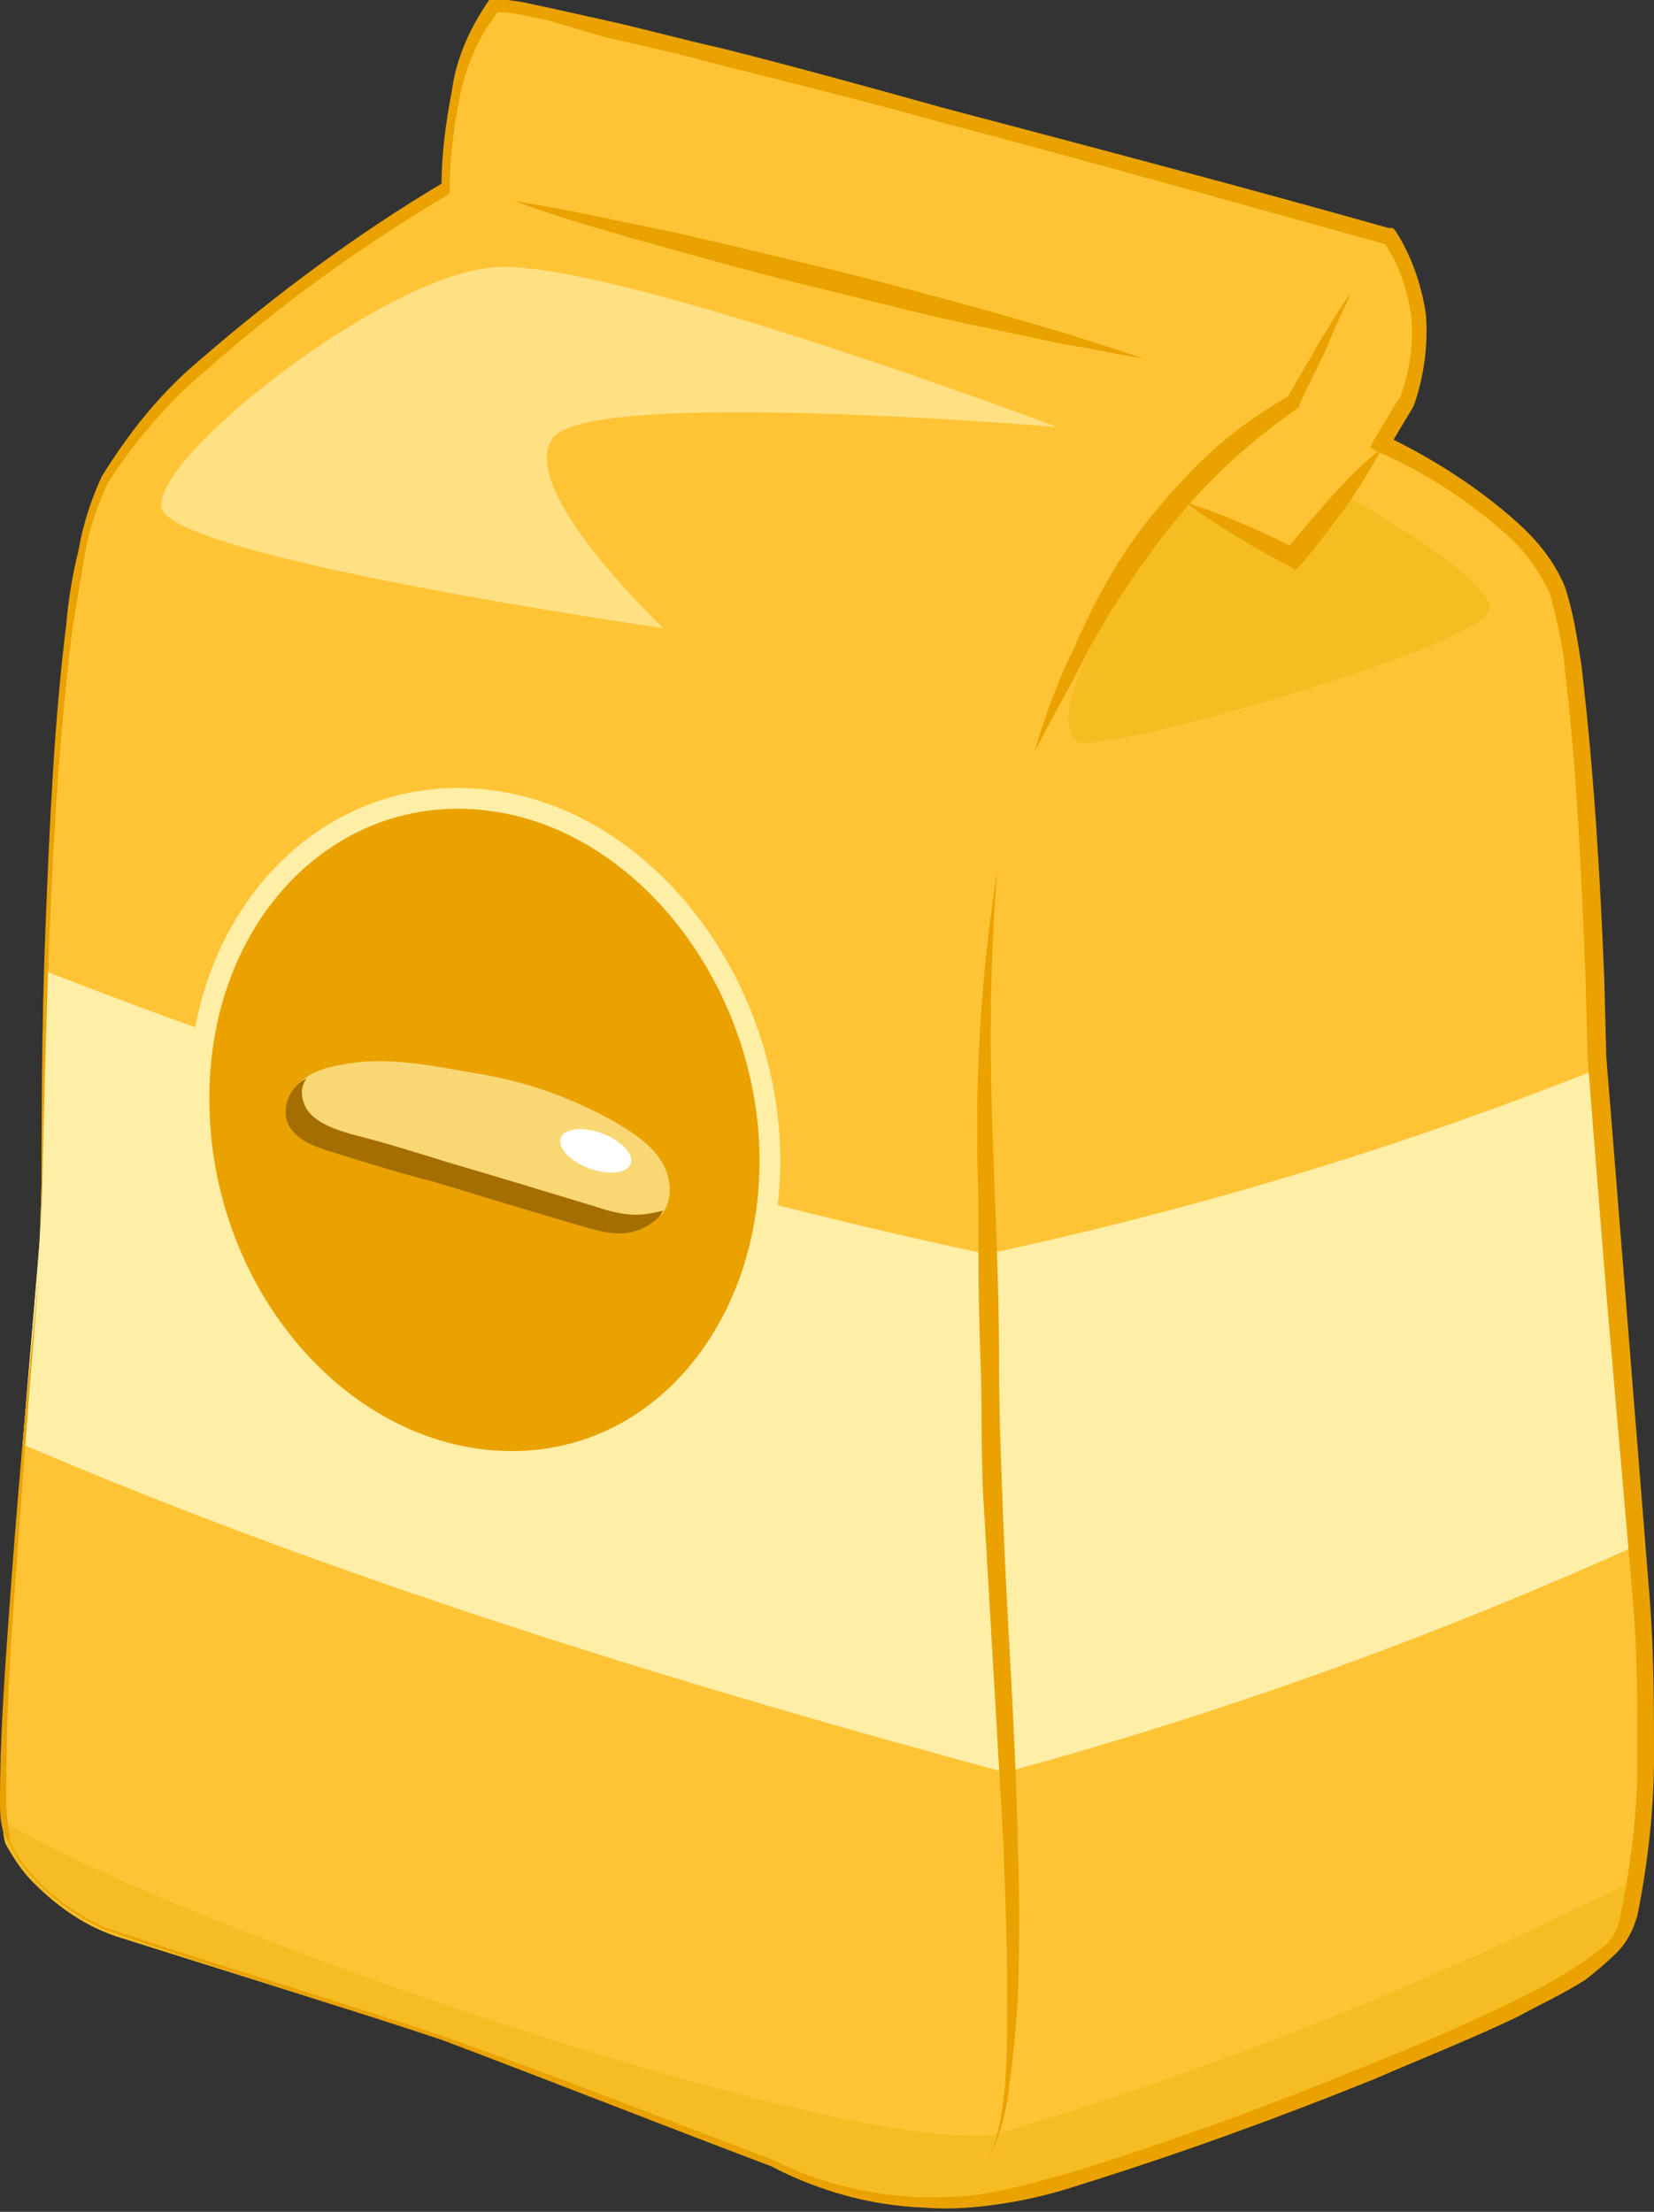 <?xml version="1.0" encoding="utf-8"?>
<!-- Generator: Adobe Illustrator 25.0.0, SVG Export Plug-In . SVG Version: 6.00 Build 0)  -->
<svg version="1.1" id="Layer_1" xmlns="http://www.w3.org/2000/svg" xmlns:xlink="http://www.w3.org/1999/xlink" x="0px" y="0px"
	 viewBox="0 0 79.8 106.7" style="enable-background:new 0 0 79.8 106.7;" xml:space="preserve">
<rect x="0" y="0" width="79.8" height="106.7" fill="#333333" stroke="none"/>
<style type="text/css">
	.st0{fill:#FFC436;}
	.st1{clip-path:url(#SVGID_2_);}
	.st2{fill:#FFEEA6;}
	.st3{opacity:0.9;fill:#F4BD22;enable-background:new    ;}
	.st4{fill:#EAA200;}
	.st5{fill:#F4BD22;}
	.st6{fill:none;stroke:#D1A05E;stroke-linecap:round;stroke-miterlimit:10;}
	.st7{fill:#D1A05E;}
	.st8{opacity:0.7;fill:#FFEEA6;enable-background:new    ;}
	.st9{fill:#EAA200;stroke:#FFEEA6;stroke-miterlimit:10;}
	.st10{fill:#A56E00;}
	.st11{fill:#FFFFFF;}
</style>
<g id="Complete">
	<g id="Flour">
		<path class="st0" d="M66.7,21.5l1.2-2c1.1-2.7,0.8-5.7-0.9-8.1c0,0-41.4-11.6-43.2-11c-2.3,2.6-2.3,8.7-2.3,8.7S7.3,17.4,4.7,23.8
			S2.2,55.9,1.9,60s-2.5,27.3-1.6,29c0.4,0.7,0.8,1.3,1.3,1.8c1.2,1.2,2.6,2.2,4.3,2.7l16.2,5.1l15.1,5.8c3.2,1.6,6.9,2.2,10.4,1.7
			c5.8-0.9,28.7-9.6,30.4-12.5c1.7-2.9,1.4-13.3,1.2-16.5c-0.3-3.2-2-25.8-2-25.8s-0.4-18.5-1.9-22.6C73.8,24.7,66.7,21.5,66.7,21.5
			z"/>
		<g>
			<defs>
				<path id="SVGID_1_" d="M66.7,21.5l1.2-2c1.1-2.7,0.8-5.7-0.9-8.1c0,0-41.4-11.6-43.2-11c-2.3,2.6-2.3,8.7-2.3,8.7
					S7.3,17.4,4.7,23.8S2.2,55.9,1.9,60s-2.5,27.3-1.6,29c0.4,0.7,0.8,1.3,1.3,1.8c1.2,1.2,2.6,2.2,4.3,2.7l16.2,5.1l15.1,5.8
					c3.2,1.6,6.9,2.2,10.4,1.7c5.8-0.9,28.7-9.6,30.4-12.5c1.7-2.9,1.4-13.3,1.2-16.5c-0.3-3.2-2-25.8-2-25.8s-0.4-18.5-1.9-22.6
					C73.8,24.7,66.7,21.5,66.7,21.5z"/>
			</defs>
			<clipPath id="SVGID_2_">
				<use xlink:href="#SVGID_1_"  style="overflow:visible;"/>
			</clipPath>
			<g class="st1">
				<path class="st2" d="M-0.7,68.9c14.8,6.5,31.4,11.8,49.2,16.6c11.4-3.1,22.5-7.2,33.2-12.2l-1.5-23
					c-10.5,4.4-21.4,7.8-32.6,10.2c-15.8-3.4-31.3-8.1-46.3-14L-0.7,68.9z"/>
				<path class="st3" d="M84.4,98.1l-43.4,13L-3,94.4l1.7-7.7c3.1,3.8,40.2,17.1,49.2,16.3c11.2-3.3,22-7.7,32.3-13L84.4,98.1z"/>
			</g>
		</g>
		<path class="st4" d="M32.5,11.2c2.6,0.6,5.1,1.2,7.6,1.8s5,1.3,7.6,2l3.8,1.1c1.2,0.4,2.5,0.8,3.7,1.2c-1.3-0.2-2.6-0.5-3.9-0.7
			l-3.8-0.8c-2.5-0.5-5.1-1.2-7.6-1.8s-5.1-1.3-7.6-2s-5-1.4-7.5-2.3C27.4,10.1,30,10.7,32.5,11.2z"/>
		<path class="st5" d="M62.4,26.9l-5.6-2.7c0,0-7.1,10.1-4.8,11.6c1.2,0.6,20.2-4.8,19.9-6.5c-0.3-1.7-6.8-5.3-6.8-5.3L62.4,26.9z"
			/>
		<path class="st4" d="M64,16.8c-0.4,0.9-0.9,1.8-1.3,2.7v0.1l-0.1,0.1c-2.9,2-5.4,4.5-7.4,7.4c-1,1.4-2,2.9-2.8,4.5
			c-0.8,1.6-1.7,3.1-2.5,4.7c0.5-1.7,1.1-3.4,1.9-5c0.7-1.6,1.5-3.2,2.5-4.7c1-1.5,2.2-2.9,3.5-4.2c1.3-1.3,2.8-2.4,4.4-3.3
			l-0.1,0.1c0.5-0.9,1-1.7,1.5-2.6c0.5-0.8,1-1.7,1.6-2.5C64.8,15,64.4,15.8,64,16.8z"/>
		<path class="st4" d="M64.9,24.5c-0.7,0.9-1.4,1.9-2.1,2.7l-0.3,0.3l-0.3-0.2c-1.8-0.9-3.5-2-5.1-3.1c1.9,0.6,3.7,1.4,5.5,2.3
			L62,26.6c0.7-0.9,1.5-1.8,2.2-2.6c0.8-0.9,1.6-1.7,2.5-2.4C66.2,22.5,65.6,23.5,64.9,24.5z"/>
		<path class="st4" d="M2.2,44.6c0.2-4.9,0.4-9.7,1-14.5c0.1-1.2,0.3-2.4,0.6-3.6C4,25.3,4.4,24.1,4.9,23c1.3-2.1,2.8-4,4.7-5.6
			c3.7-3.2,7.6-6.1,11.8-8.6l-0.1,0.2c0-1.5,0.2-3.1,0.5-4.6c0.2-1.6,0.9-3.1,1.8-4.4L23.6,0h0.1c0.3,0,0.6,0,0.8,0l0.7,0.1l1.4,0.3
			c0.9,0.2,1.8,0.4,2.7,0.6c1.8,0.4,3.6,0.9,5.4,1.3c3.6,0.9,7.2,1.9,10.8,2.9c7.2,1.9,14.4,3.8,21.5,5.8h0.2l0.1,0.1
			c0.8,1.2,1.3,2.7,1.5,4.1c0.1,1.5-0.1,3-0.6,4.4l0,0l0,0l-1.2,2l-0.2-0.6c2.3,1.1,4.5,2.5,6.4,4.2c1,0.9,1.8,1.9,2.3,3.1
			c0.4,1.2,0.6,2.5,0.8,3.8c0.6,5.1,0.9,10.1,1.1,15.1l0.1,3.8c0.1,1.2,0.2,2.5,0.3,3.7l0.6,7.5l1.2,15c0.2,2.6,0.2,5.1,0.2,7.6
			c0,2.5-0.3,5.1-0.8,7.6c-0.2,0.7-0.5,1.3-1,1.8c-0.5,0.5-1,0.9-1.5,1.3c-1.1,0.7-2.2,1.2-3.3,1.8c-2.3,1.1-4.6,2-6.9,3
			c-4.7,1.9-9.4,3.6-14.2,5.1c-1.2,0.4-2.4,0.7-3.7,0.9c-1.3,0.2-2.5,0.3-3.8,0.2c-2.6-0.1-5.1-0.8-7.4-2l0,0
			c-5.3-2-10.6-4.1-15.9-6.1c-5.4-1.8-10.8-3.4-16.2-5.3c-1.3-0.6-2.5-1.4-3.5-2.5c-0.5-0.5-0.9-1.1-1.2-1.8C0,88.3,0,87.5,0,86.8
			c0-2.8,0.2-5.7,0.4-8.5c0.4-5.7,0.9-11.3,1.5-17c-0.5,5.7-0.9,11.3-1.3,17c-0.2,2.8-0.3,5.7-0.3,8.5c0,0.7,0.1,1.4,0.2,2.1
			c0.3,0.6,0.7,1.2,1.2,1.7c0.9,1,2.1,1.8,3.4,2.4c5.4,1.8,10.8,3.4,16.2,5.2c5.4,1.9,10.7,4,16,6l0,0l0,0c2.2,1.1,4.6,1.7,7.1,1.8
			c1.2,0,2.5,0,3.7-0.3c1.2-0.2,2.4-0.6,3.6-0.9c4.8-1.5,9.5-3.2,14.1-5.1c2.3-0.9,4.6-1.9,6.9-3c1.1-0.5,2.2-1.1,3.3-1.8
			c0.5-0.3,1-0.7,1.5-1.1c0.4-0.4,0.6-0.9,0.7-1.5c0.5-2.4,0.8-4.9,0.8-7.4c0-2.5,0-5-0.2-7.5l-1.3-15l-0.6-7.5
			c-0.1-1.3-0.2-2.5-0.3-3.8l-0.1-3.8c-0.2-5-0.4-10-1-15c-0.1-1.2-0.4-2.4-0.7-3.6c-0.5-1.1-1.2-2.1-2.1-2.9c-1.8-1.6-3.9-3-6.2-4
			l-0.4-0.2l0.2-0.4l1.2-2v0.1c0.5-1.3,0.7-2.6,0.6-4c-0.2-1.3-0.6-2.6-1.4-3.7l0.2,0.2c-7.2-2-14.3-4-21.5-5.9
			c-3.6-1-7.2-1.9-10.8-2.8c-1.8-0.5-3.6-0.9-5.4-1.3L26.5,1l-1.4-0.3l-0.7-0.1c-0.2,0-0.4,0-0.6,0L24,0.6c-0.9,1.2-1.5,2.5-1.8,4
			c-0.3,1.5-0.5,3-0.5,4.5v0.2l-0.1,0.1c-4.2,2.5-8.1,5.3-11.7,8.5c-1.8,1.5-3.4,3.4-4.7,5.4c-0.5,1.1-0.9,2.2-1.1,3.4
			c-0.2,1.2-0.4,2.4-0.6,3.6c-0.6,4.8-0.9,9.6-1.1,14.5S2.1,54.3,2,59.2C2,54.3,2,49.5,2.2,44.6z"/>
		<path class="st4" d="M47.8,49.9c0,2.6,0.1,5.2,0.2,7.8s0.2,5.2,0.2,7.8s0.1,5.2,0.2,7.8c0.2,5.2,0.6,10.3,0.7,15.5
			c0.1,2.6,0.1,5.2,0,7.8c-0.1,1.3-0.2,2.6-0.4,3.9c-0.1,1.3-0.5,2.6-1,3.7c0.5-1.2,0.7-2.5,0.8-3.8c0.1-1.3,0.1-2.6,0.1-3.9
			c0-2.6-0.1-5.2-0.2-7.8l-0.9-15.5c-0.2-2.6-0.1-5.2-0.2-7.8s-0.1-5.2-0.1-7.8c-0.2-5.2,0.1-10.4,0.9-15.5
			C47.9,44.7,47.8,47.3,47.8,49.9z"/>
		<path class="st6" d="M22.2,68.5"/>
		<path class="st6" d="M22.3,53.5"/>
		<path class="st7" d="M16,49.3"/>
		<path class="st7" d="M22.2,64.8"/>
		<path class="st8" d="M23.8,12.9c-5.3,0.4-16.5,9.2-16,11.6s24.2,5.8,24.2,5.8s-7.2-6.8-5.3-9.2S51,20.6,51,20.6
			S29.2,12.4,23.8,12.9z"/>
	</g>
</g>
<path class="st9" d="M23.5,38.6c7.1,0.8,13,7.9,13.6,16.1c0.6,8.6-4.8,15.8-12.4,15.8c-8.1,0-15.1-8-15.1-17.5
	C9.6,44,16,37.7,23.5,38.6z"/>
<g id="Layer_2">
	<g id="rice">
		<path class="st8" d="M16.3,51.4c-0.6,0.1-1.2,0.3-1.7,0.7c-0.5,0.4-0.8,1-0.7,1.7c0.2,1,1.3,1.4,2.3,1.7c1.6,0.5,3.2,1,4.8,1.4
			c2.3,0.7,4.6,1.4,7,2.1c0.7,0.2,1.3,0.4,2,0.4c0.7,0,1.4-0.3,1.9-0.8c0.6-0.7,0.5-1.8,0-2.6s-1.3-1.3-2.1-1.8
			c-2.1-1.2-4.3-2-6.7-2.4C20.7,51.4,18.6,50.9,16.3,51.4z"/>
		<path class="st10" d="M30.7,58.6c-0.7,0-1.4-0.2-2-0.4c-2.3-0.7-4.6-1.4-7-2.1c-1.6-0.5-3.2-1-4.8-1.4c-1-0.3-2.1-0.7-2.3-1.7
			c-0.1-0.4,0-0.7,0.2-1c-0.1,0.1-0.2,0.1-0.3,0.2c-0.5,0.4-0.8,1-0.7,1.7c0.2,1,1.3,1.4,2.3,1.7c1.6,0.5,3.2,1,4.8,1.4
			c2.3,0.7,4.6,1.4,7,2.1c0.7,0.2,1.3,0.4,2,0.4c0.7,0,1.4-0.3,1.9-0.8c0.1-0.1,0.1-0.2,0.2-0.3C31.6,58.5,31.1,58.6,30.7,58.6z"/>
		<ellipse transform="matrix(0.348 -0.937 0.937 0.348 -33.286 63.191)" class="st11" cx="28.8" cy="55.5" rx="0.9" ry="1.8"/>
	</g>
</g>
</svg>
